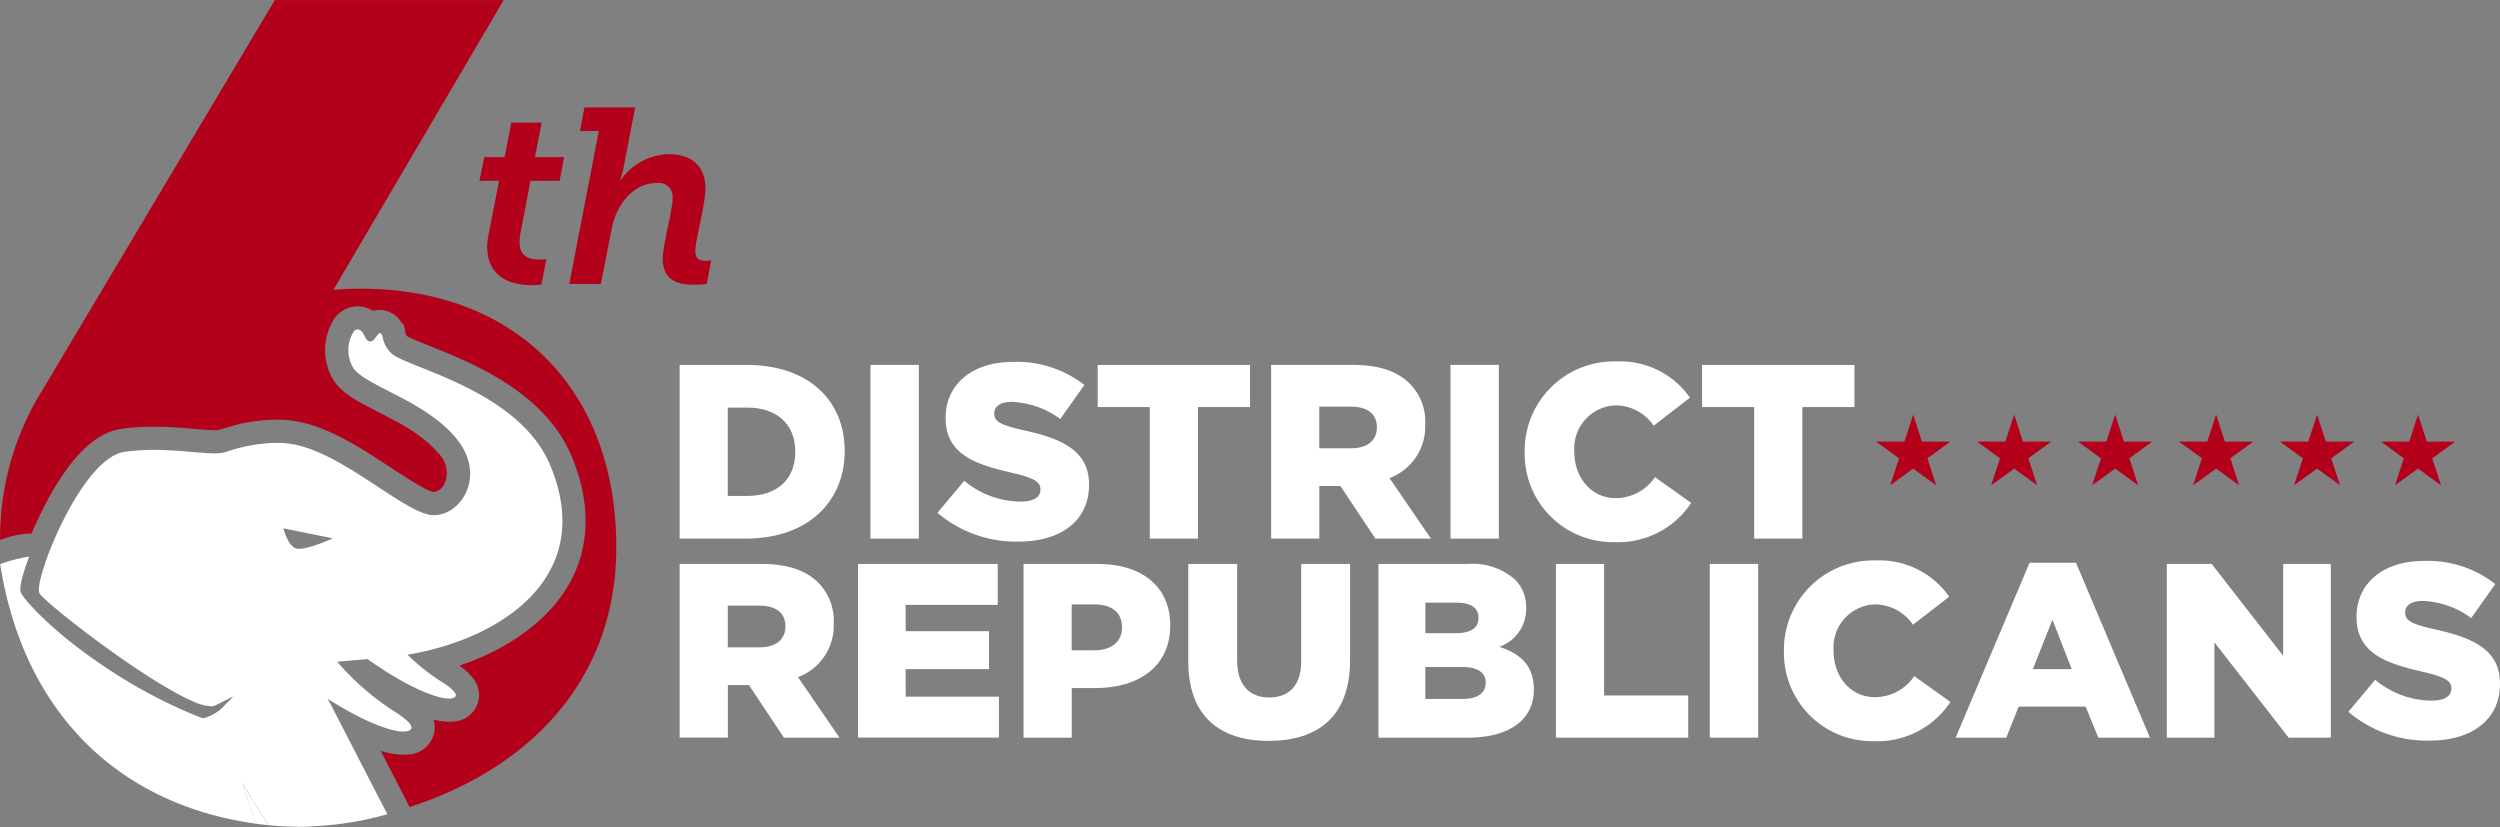 <svg xmlns="http://www.w3.org/2000/svg" width="248.996" height="82.413" viewBox="0 0 248.996 82.413"><rect x="0" y="0" width="248.996" height="82.413" fill="#808080" stroke="none"/><g transform="translate(-142 -110)"><g transform="translate(142 110)"><path d="M81.62-238.36c0,13.592-9.094,22.165-20.589,25.866l-.175-.339L60-214.51l-1.842-3.582a7.828,7.828,0,0,0,2.244.395,4.441,4.441,0,0,0,.489-.028,2.768,2.768,0,0,0,2.583-2.114,2.618,2.618,0,0,0-.056-1.363,6.335,6.335,0,0,0,1.531.217,3.875,3.875,0,0,0,.454-.024,2.678,2.678,0,0,0,2.488-2.062c.37-1.664-.947-2.845-1.894-3.505,5.054-1.709,9.014-4.645,11.006-8.273,2.034-3.7,2.076-8.084.129-12.662-2.695-6.336-9.845-9.2-14.12-10.915-.839-.336-1.87-.748-2.226-.961a.591.591,0,0,1-.161-.287l-.147-.818-.213-.182A2.554,2.554,0,0,0,58.043-262a2.383,2.383,0,0,0-.675.094,2.815,2.815,0,0,0-1.531-.454,2.78,2.78,0,0,0-2.258,1.178l-.059.08-.052.087a5.782,5.782,0,0,0-.007,6.025c.853,1.311,2.439,2.121,4.446,3.149,2.093,1.073,4.47,2.289,5.962,4.089a2.7,2.7,0,0,1,.675,2.974,1.472,1.472,0,0,1-1.076.912c-.716-.073-2.855-1.482-4.274-2.412-2.81-1.852-6-3.949-9.188-4.585a11.414,11.414,0,0,0-2.237-.21,17.009,17.009,0,0,0-4.065.531l-1.723.5a2.7,2.7,0,0,1-.367.017c-.51,0-1.216-.063-2.034-.129-1.136-.1-2.548-.217-4.033-.217a21.913,21.913,0,0,0-3.285.227c-2.761.412-5.445,3.25-7.979,8.433-.322.657-.626,1.332-.905,2a2.442,2.442,0,0,0-.322-.021,9.946,9.946,0,0,0-2.806.64,27.773,27.773,0,0,1,4.225-14.948l23.133-38.822H70.4L53.45-264.013C70.4-265.271,81.62-254.965,81.62-238.36Z" transform="translate(-20.238 292.871)" fill="#b3001b"/><path d="M156.86-252.14h1.956l-1.065,5.4a6.9,6.9,0,0,0-.124,1.164c0,2.946,2.2,3.838,4.482,3.838a7.312,7.312,0,0,0,.917-.074l.5-2.526a4.671,4.671,0,0,1-.693.05c-.916,0-1.981-.248-1.981-1.709a5.8,5.8,0,0,1,.074-.842l1.015-5.3h2.9l.446-2.352h-2.9l.669-3.442H160.03l-.669,3.442H157.33Z" transform="translate(-109.104 270.144)" fill="#b3001b"/><path d="M196.127-244.677l.446-2.353a2.985,2.985,0,0,1-.52.05c-.669,0-1.065-.223-1.065-1.015,0-.965,1.015-4.655,1.015-6.19,0-2.254-1.436-3.417-3.615-3.417a6,6,0,0,0-4.854,2.624h-.049a7.319,7.319,0,0,0,.322-1.089L189-262.258h-5.052l-.446,2.353h1.882l-2.947,15.229h3.145l1.089-5.546c.47-2.4,2.2-4.507,4.457-4.507a1.4,1.4,0,0,1,1.61,1.511c0,1.114-.991,4.7-.991,6.017,0,2.377,1.808,2.6,3.145,2.6A8.753,8.753,0,0,0,196.127-244.677Z" transform="translate(-125.74 272.957)" fill="#b3001b"/><g transform="translate(0 32.818)"><path d="M220.573-188.881H213.9v17.3h6.574c6.228,0,9.863-3.708,9.863-8.7v-.049C230.335-185.323,226.749-188.881,220.573-188.881Zm4.844,8.674c0,2.792-1.9,4.376-4.771,4.376h-1.954v-8.8h1.954c2.866,0,4.771,1.608,4.771,4.376Z" transform="translate(-146.208 192.407)" fill="#fff"/><rect width="4.82" height="17.301" transform="translate(86.694 3.526)" fill="#fff"/><path d="M302.462-177.472v-.049c0-3.238-2.472-4.524-6.45-5.389-2.4-.544-2.991-.89-2.991-1.68v-.05c0-.617.569-1.112,1.73-1.112a8.68,8.68,0,0,1,4.845,1.706l2.4-3.386a10.889,10.889,0,0,0-7.118-2.3c-4.152,0-6.7,2.323-6.7,5.536v.049c0,3.56,2.842,4.6,6.524,5.438,2.348.544,2.917.939,2.917,1.656v.05c0,.741-.692,1.186-1.977,1.186a8.914,8.914,0,0,1-5.61-2.076l-2.669,3.188a12.087,12.087,0,0,0,8.107,2.867C299.669-171.837,302.462-173.938,302.462-177.472Z" transform="translate(-193.995 192.96)" fill="#fff"/><path d="M338.226-171.582h4.795v-13.1h5.19v-4.2H333.037v4.2h5.19Z" transform="translate(-223.708 192.409)" fill="#fff"/><path d="M394.246-177.61a5.477,5.477,0,0,0,3.561-5.316v-.049a5.367,5.367,0,0,0-1.534-4.03c-1.16-1.185-2.988-1.877-5.634-1.877h-8.182v17.3h4.8v-5.239h2.1l3.484,5.239h5.536Zm-1.258-5.019c0,1.262-.94,2.052-2.572,2.052h-3.163v-4.152h3.138c1.608,0,2.6.692,2.6,2.052Z" transform="translate(-255.856 192.407)" fill="#fff"/><rect width="4.819" height="17.301" transform="translate(144.468 3.526)" fill="#fff"/><path d="M463.788-176.255c-2.422,0-4.127-2.027-4.127-4.622v-.049a4.278,4.278,0,0,1,4.127-4.572,4.632,4.632,0,0,1,3.782,2.026l3.608-2.792a8.47,8.47,0,0,0-7.34-3.609,8.888,8.888,0,0,0-9.12,9v.05a8.785,8.785,0,0,0,8.922,8.947,8.724,8.724,0,0,0,7.661-3.905l-3.608-2.57A4.724,4.724,0,0,1,463.788-176.255Z" transform="translate(-302.862 193.053)" fill="#fff"/><path d="M510.46-171.582h4.795v-13.1h5.19v-4.2H505.27v4.2h5.19Z" transform="translate(-335.746 192.409)" fill="#fff"/><path d="M225.687-120.89a5.473,5.473,0,0,0,3.561-5.316v-.049a5.367,5.367,0,0,0-1.534-4.03c-1.16-1.185-2.988-1.877-5.634-1.877H213.9v17.3h4.8V-120.1h2.1l3.484,5.239h5.536Zm-1.258-5.019c0,1.262-.94,2.052-2.572,2.052h-3.163v-4.152h3.138c1.608,0,2.6.692,2.6,2.052Z" transform="translate(-146.208 155.511)" fill="#fff"/><path d="M269.483-121.683h8.3v-3.782h-8.3v-2.62h9.169v-4.078H264.738v17.3h14.038v-4.078h-9.292Z" transform="translate(-179.279 155.512)" fill="#fff"/><path d="M319.311-132.161H311.9v17.3h4.8V-119.8h2.37c4.3,0,7.441-2.153,7.441-6.228v-.049C326.5-129.91,323.687-132.161,319.311-132.161Zm2.4,6.35c0,1.36-1.038,2.251-2.744,2.251h-2.272v-4.571h2.247c1.73,0,2.768.79,2.768,2.272Z" transform="translate(-209.957 155.511)" fill="#fff"/><path d="M370.089-122.424c0,2.422-1.261,3.559-3.188,3.559s-3.188-1.186-3.188-3.682v-9.615h-4.868v9.713c0,5.412,3.089,7.909,8.007,7.909s8.107-2.447,8.107-8.032v-9.59h-4.868Z" transform="translate(-240.495 155.512)" fill="#fff"/><path d="M425.1-123.906a4,4,0,0,0,2.67-3.855v-.049a3.789,3.789,0,0,0-1.111-2.792,6.368,6.368,0,0,0-4.722-1.559h-8.874v17.3h8.923c4.128,0,6.55-1.8,6.55-4.771v-.049C428.54-122.029,427.205-123.214,425.1-123.906Zm-7.364-4.4h3.114c1.433,0,2.174.545,2.174,1.482v.052c0,1.01-.814,1.506-2.272,1.506h-3.016Zm6,8.007c0,1.014-.839,1.583-2.3,1.583h-3.708V-121.9H421.4c1.6,0,2.345.619,2.345,1.555Z" transform="translate(-275.768 155.511)" fill="#fff"/><path d="M468.421-132.162h-4.795v17.3H476.8v-4.2h-8.378Z" transform="translate(-308.656 155.512)" fill="#fff"/><rect width="4.819" height="17.301" transform="translate(170.29 23.349)" fill="#fff"/><path d="M537.673-119.534c-2.422,0-4.127-2.027-4.127-4.622v-.049a4.278,4.278,0,0,1,4.127-4.572,4.632,4.632,0,0,1,3.781,2.026l3.608-2.792a8.47,8.47,0,0,0-7.34-3.609,8.888,8.888,0,0,0-9.12,9v.05a8.785,8.785,0,0,0,8.922,8.947,8.724,8.724,0,0,0,7.661-3.905l-3.608-2.57A4.724,4.724,0,0,1,537.673-119.534Z" transform="translate(-350.924 156.155)" fill="#fff"/><path d="M589.516-132.511h-4.624l-7.364,17.422h5.043l1.234-3.09h6.672l1.262,3.09h5.141Zm-4.3,10.6,1.954-4.917,1.926,4.917Z" transform="translate(-382.75 155.739)" fill="#fff"/><path d="M649.289-123.018l-7.117-9.144H637.7v17.3h4.745v-9.49l7.39,9.49h4.2v-17.3h-4.745Z" transform="translate(-421.891 155.512)" fill="#fff"/><path d="M698.1-126.189c-2.4-.544-2.99-.89-2.99-1.68v-.05c0-.618.568-1.112,1.73-1.112a8.676,8.676,0,0,1,4.844,1.706l2.4-3.386a10.888,10.888,0,0,0-7.118-2.3c-4.152,0-6.7,2.323-6.7,5.536v.049c0,3.559,2.843,4.6,6.525,5.437,2.348.544,2.916.939,2.916,1.656v.05c0,.741-.692,1.186-1.977,1.186a8.911,8.911,0,0,1-5.61-2.076l-2.669,3.188a12.085,12.085,0,0,0,8.107,2.867c4.2,0,6.994-2.1,6.994-5.635v-.049C704.553-124.038,702.081-125.324,698.1-126.189Z" transform="translate(-455.557 156.063)" fill="#fff"/><path d="M74.981-185.529c-3.187-7.5-14.452-9.674-15.811-11.1a2.934,2.934,0,0,1-.839-1.559h0c-.066-.294-.171-.426-.3-.426s-.416.514-.65.723a.435.435,0,0,1-.276.108c-.2,0-.43-.161-.6-.57-.161-.391-.426-.622-.678-.622a.484.484,0,0,0-.391.227,3.473,3.473,0,0,0-.052,3.572c1.213,1.856,7.105,3.229,10.254,7.021,3.086,3.722.507,7.675-2.181,7.675-.056,0-.108,0-.161,0-2.744-.164-8.692-6.025-13.756-7.039a9.06,9.06,0,0,0-1.782-.164,16.338,16.338,0,0,0-5.057.912v0a3.335,3.335,0,0,1-1.1.136c-1.4,0-3.628-.346-6.067-.346a19.685,19.685,0,0,0-2.943.2c-4.33.65-9.094,12.921-8.444,14.074.535.951,10.387,8.633,15.2,10.73a5.233,5.233,0,0,0,1.863.531,1.019,1.019,0,0,0,.409-.073c.262-.122.542-.255.821-.395.332-.168.668-.343,1.007-.521-.042.049-.374.423-.818.849a4.2,4.2,0,0,1-2.125,1.318.692.692,0,0,1-.21-.031c-.115-.038-.276-.1-.468-.171a51.045,51.045,0,0,1-9.562-5.169c-4.91-3.32-7.689-6.462-7.976-7.147s.828-3.537.828-3.537.014-.024-.07-.024a14.442,14.442,0,0,0-2.789.744l-.028.01c.01.059.024.119.035.178,2.265,13.913,10.785,22.6,22.819,25.2.842.178,1.7.336,2.572.458l-1.29-4.058c.793,1.4,1.685,2.81,2.614,4.215.944.091,1.9.14,2.866.147.063,0,.122,0,.185,0,.552,0,1.094-.031,1.636-.059a31.317,31.317,0,0,0,7.126-1.185l-.031-.063Q55.877-156.346,53-161.942l-.185-.273c3.83,2.439,6.41,3.289,7.563,3.289a2.054,2.054,0,0,0,.217-.014c1.36-.161.189-1.2-1.118-2a26.166,26.166,0,0,1-5.672-4.942l3.016-.262c4.187,2.957,6.969,3.932,8.1,3.932.066,0,.126,0,.182-.007,1.146-.136.157-1.01-.944-1.692a20.986,20.986,0,0,1-3.359-2.67C70.213-168.149,79.706-174.422,74.981-185.529Zm-25.3,8.356c-.832-.311-1.237-1.992-1.237-1.992l4.924.993S50.516-176.862,49.684-177.173Z" transform="translate(-20.218 198.971)" fill="#fff"/></g><path d="M556.256-167.681l2.288-1.662,2.288,1.662-.874-2.69,2.288-1.662h-2.828l-.874-2.69-.874,2.69h-2.828l2.288,1.662Z" transform="translate(-367.993 216.015)" fill="#b3001b"/><path d="M585.031-167.681l2.288-1.662,2.288,1.662-.874-2.69,2.288-1.662h-2.828l-.874-2.69-.874,2.69h-2.828l2.288,1.662Z" transform="translate(-386.711 216.015)" fill="#b3001b"/><path d="M616.094-174.723l-.874,2.69h-2.828l2.288,1.662-.874,2.69,2.288-1.662,2.288,1.662-.874-2.69,2.288-1.662h-2.828Z" transform="translate(-405.429 216.015)" fill="#b3001b"/><path d="M642.58-167.681l2.288-1.662,2.288,1.662-.874-2.69,2.288-1.662h-2.828l-.874-2.69-.874,2.69h-2.828l2.288,1.662Z" transform="translate(-424.147 216.015)" fill="#b3001b"/><path d="M677.345-172.033h-2.828l-.874-2.69-.874,2.69H669.94l2.288,1.662-.874,2.69,2.288-1.662,2.288,1.662-.874-2.69Z" transform="translate(-442.865 216.015)" fill="#b3001b"/><path d="M700.129-167.681l2.288-1.662,2.288,1.662-.874-2.69,2.288-1.662h-2.828l-.874-2.69-.874,2.69h-2.828L701-170.371Z" transform="translate(-461.583 216.015)" fill="#b3001b"/><g transform="translate(24.136 77.973)"><path d="M90.565-65.714c.44.061.881.117,1.327.16-.93-1.405-1.821-2.811-2.615-4.216Z" transform="translate(-89.277 69.77)" fill="#fff"/><path d="M104.961-57.393l.052.079q.885-.051,1.768-.134c-.543.028-1.086.059-1.636.059C105.084-57.388,105.023-57.392,104.961-57.393Z" transform="translate(-99.479 61.754)" fill="#fff"/></g></g></g></svg>